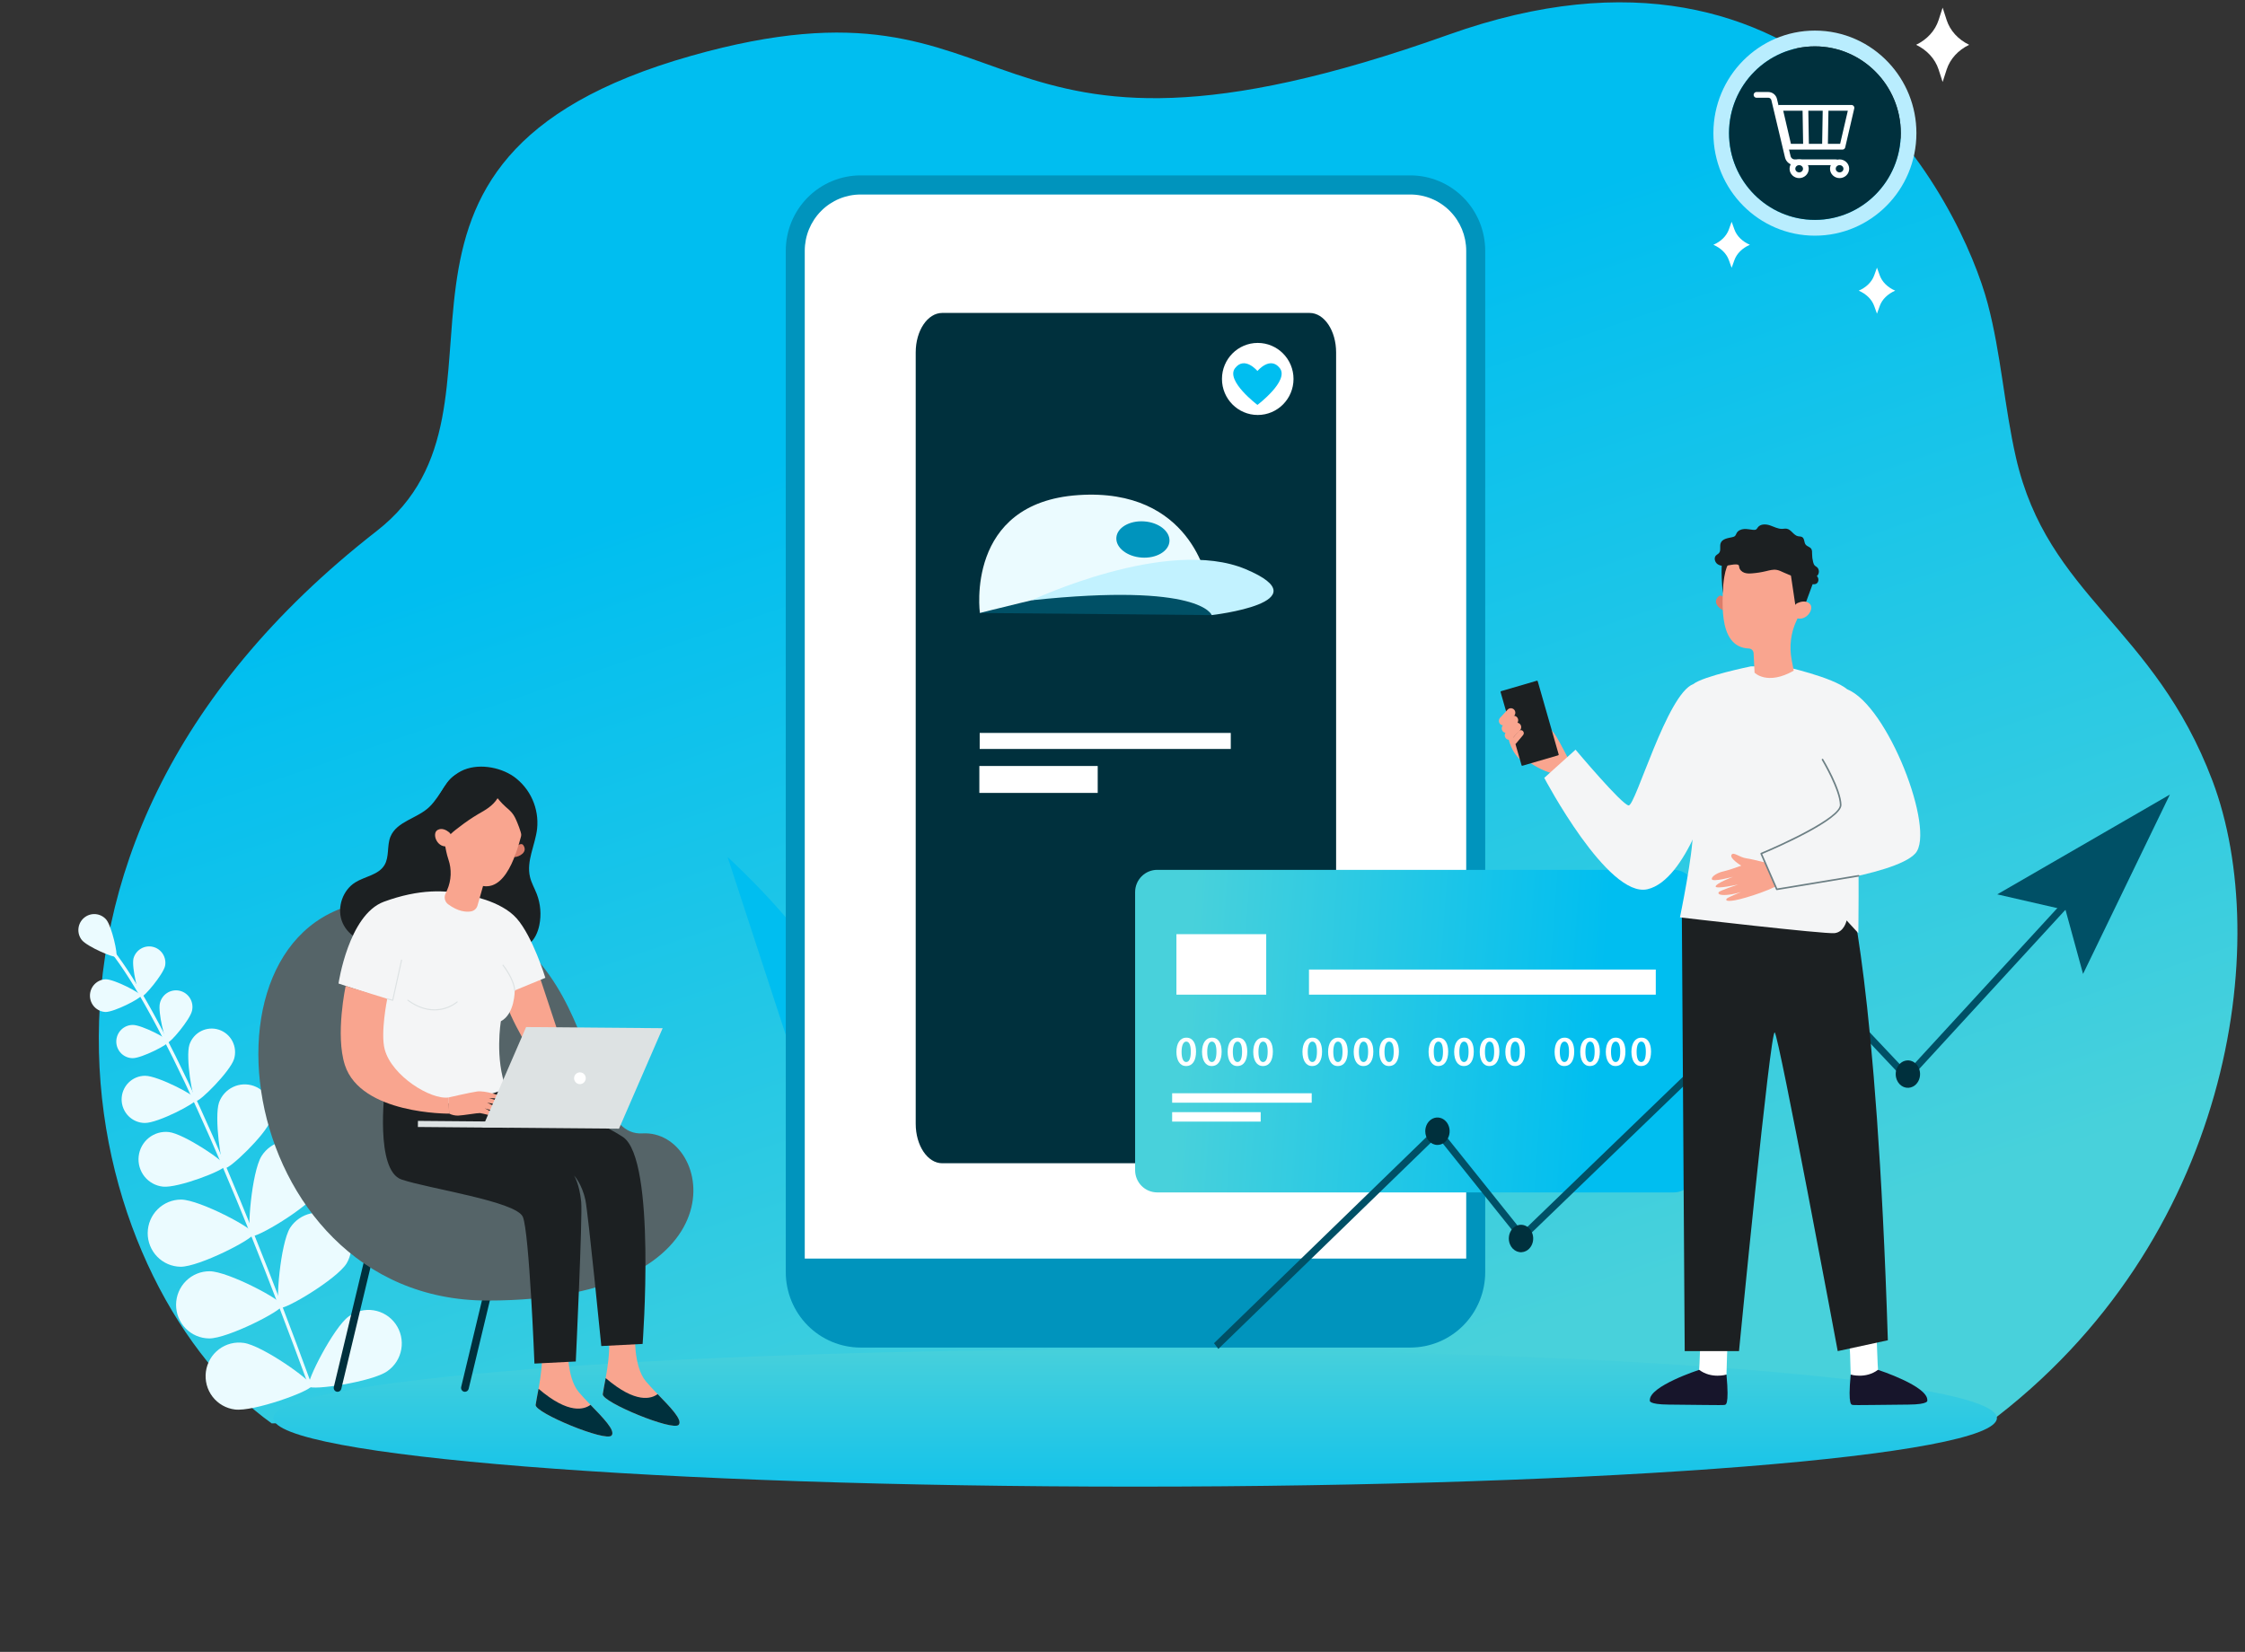<svg width="587" height="432" viewBox="0 0 587 432" fill="none" xmlns="http://www.w3.org/2000/svg">
<rect x="0" y="0" width="587" height="432" fill="#333333" stroke="none"/>
<path d="M519.741 372.32C502.752 377.4 449.786 363.711 433.131 362.61L71.048 372.247C24.128 338.751 -11.653 224.653 98.507 138.859C140.738 105.973 84.064 41.967 180.736 14.598C270.527 -10.823 251.058 54.651 378.774 9.062C474.656 -25.153 512.952 53.831 519.741 79.452C523.195 92.488 524.087 106.397 527.101 119.617C535.424 156.08 563.177 163.632 578.495 204.187C594.515 246.583 583.271 324.979 519.741 372.32Z" fill="url(#paint0_linear_998_3514)"/>
<path d="M296.799 388.787C421.247 388.787 522.131 380.755 522.131 370.847C522.131 360.939 421.247 352.906 296.799 352.906C172.352 352.906 71.467 360.939 71.467 370.847C71.467 380.755 172.352 388.787 296.799 388.787Z" fill="url(#paint1_linear_998_3514)"/>
<path fill-rule="evenodd" clip-rule="evenodd" d="M474.541 12.127C486.924 12.127 496.998 22.305 496.998 34.816C496.998 47.327 486.924 57.506 474.541 57.506C462.158 57.506 452.084 47.327 452.084 34.816C452.084 22.305 462.158 12.127 474.541 12.127M474.542 61.633C489.2 61.633 501.083 49.627 501.083 34.816C501.083 27.658 498.302 21.16 493.778 16.351C488.943 11.21 482.116 8 474.542 8C459.911 8 448.048 19.96 448.002 34.731C448.002 34.759 448 34.788 448 34.816C448 49.627 459.883 61.633 474.542 61.633" fill="#B9EDFE"/>
<path fill-rule="evenodd" clip-rule="evenodd" d="M474.545 57.506C462.162 57.506 452.088 47.327 452.088 34.816C452.088 22.305 462.163 12.127 474.545 12.127C486.929 12.127 497.002 22.305 497.002 34.816C497.002 47.327 486.929 57.506 474.545 57.506Z" fill="#00303D"/>
<path d="M453.499 60.022L452.771 58L452.043 60.022C451.43 61.727 449.973 63.166 448 64.016C449.973 64.866 451.43 66.304 452.043 68.009L452.771 70.031L453.499 68.009C454.112 66.304 455.569 64.866 457.542 64.016C455.569 63.165 454.112 61.726 453.499 60.022Z" fill="white"/>
<path d="M508.998 5.266L507.939 2L506.881 5.266C505.989 8.02 503.87 10.344 501 11.717V11.717V11.717C503.87 13.091 505.989 15.415 506.881 18.169L507.939 21.435L508.998 18.169C509.89 15.415 512.01 13.091 514.88 11.717V11.717V11.717C512.01 10.344 509.89 8.019 508.998 5.266Z" fill="white"/>
<path d="M459.277 24.812H462.339C463.081 24.812 463.724 25.318 463.896 26.045L467.456 41.003C467.655 41.84 468.407 42.439 469.268 42.439H480.073" stroke="white" stroke-width="1.5" stroke-linecap="round" stroke-linejoin="round"/>
<path d="M481.735 38.362H467.678L465.315 28.201H484.098L481.735 38.371V38.362ZM477.346 28.201L477.177 38.371L477.346 28.201V28.201ZM472.057 28.201L472.227 38.371L472.057 28.201V28.201Z" stroke="white" stroke-width="1.5" stroke-linejoin="round"/>
<path d="M482.756 44.133C482.756 45.074 481.965 45.828 480.999 45.828C480.033 45.828 479.241 45.065 479.241 44.133C479.241 43.202 480.033 42.439 480.999 42.439C481.965 42.439 482.756 43.202 482.756 44.133ZM472.184 44.133C472.184 45.074 471.392 45.828 470.426 45.828C469.46 45.828 468.669 45.065 468.669 44.133C468.669 43.202 469.46 42.439 470.426 42.439C471.392 42.439 472.184 43.202 472.184 44.133Z" stroke="white" stroke-width="1.5" stroke-linecap="round" stroke-linejoin="round"/>
<path d="M81.195 362.81C81.224 362.808 81.252 362.803 81.279 362.796C81.332 362.776 81.381 362.746 81.422 362.708C81.463 362.669 81.496 362.623 81.52 362.571C81.543 362.519 81.556 362.463 81.557 362.407C81.559 362.35 81.549 362.294 81.528 362.241C60.455 304.639 41.986 264.204 29.555 248.368C29.279 248.016 29.08 247.762 29.002 247.632C28.974 247.585 28.936 247.543 28.891 247.51C28.846 247.477 28.796 247.453 28.742 247.44C28.688 247.427 28.632 247.424 28.577 247.433C28.522 247.441 28.47 247.46 28.422 247.489C28.375 247.518 28.333 247.556 28.3 247.601C28.268 247.646 28.244 247.698 28.231 247.752C28.217 247.806 28.215 247.862 28.223 247.918C28.232 247.973 28.251 248.026 28.279 248.074C28.469 248.359 28.673 248.633 28.892 248.896C41.268 264.66 59.679 305.02 80.735 362.536C80.769 362.628 80.833 362.706 80.917 362.756C81.001 362.805 81.099 362.825 81.195 362.81Z" fill="#EBFBFF"/>
<path d="M21.404 245.849C22.868 247.62 29.887 250.603 30.39 250.18C30.892 249.757 29.245 242.266 27.781 240.492C27.07 239.665 26.064 239.151 24.981 239.063C23.897 238.975 22.822 239.319 21.987 240.021C21.151 240.722 20.622 241.726 20.513 242.816C20.404 243.906 20.724 244.995 21.404 245.849Z" fill="#EBFBFF"/>
<path d="M34.896 250.67C34.361 252.969 36.258 260.585 36.908 260.739C37.559 260.893 42.624 254.916 43.162 252.615C43.377 251.526 43.164 250.396 42.568 249.463C41.972 248.53 41.039 247.868 39.967 247.615C38.894 247.363 37.766 247.541 36.82 248.111C35.873 248.681 35.184 249.598 34.896 250.67Z" fill="#EBFBFF"/>
<path d="M27.584 264.656C29.928 264.661 36.859 261.077 36.869 260.403C36.88 259.729 29.967 256.107 27.633 256.101C26.532 256.136 25.488 256.601 24.721 257.397C23.953 258.193 23.522 259.258 23.518 260.367C23.514 261.476 23.938 262.543 24.7 263.343C25.462 264.142 26.503 264.612 27.604 264.653L27.584 264.656Z" fill="#EBFBFF"/>
<path d="M57.275 288.317C55.968 292.06 57.766 305.114 58.825 305.489C59.884 305.865 69.409 296.813 70.715 293.071C71.321 291.281 71.201 289.322 70.381 287.622C69.562 285.921 68.109 284.616 66.338 283.989C64.567 283.363 62.622 283.466 60.925 284.277C59.228 285.087 57.916 286.539 57.275 288.317Z" fill="#EBFBFF"/>
<path d="M42.575 310.329C46.485 310.765 58.709 306.047 58.831 304.917C58.953 303.786 48.068 296.491 44.158 296.054C43.227 295.947 42.283 296.026 41.381 296.287C40.479 296.548 39.638 296.985 38.904 297.574C38.17 298.164 37.558 298.893 37.105 299.72C36.651 300.548 36.364 301.457 36.259 302.396C36.155 303.336 36.236 304.286 36.497 305.193C36.758 306.1 37.195 306.947 37.782 307.683C38.368 308.42 39.094 309.032 39.916 309.485C40.739 309.938 41.642 310.223 42.575 310.324L42.575 310.329Z" fill="#EBFBFF"/>
<path d="M68.373 302.358C65.814 306.468 64.467 322.545 65.633 323.275C66.798 324.005 80.576 315.795 83.141 311.675C84.351 309.701 84.738 307.326 84.217 305.068C83.696 302.809 82.309 300.851 80.359 299.621C78.41 298.39 76.055 297.987 73.809 298.498C71.564 299.01 69.609 300.396 68.372 302.353L68.373 302.358Z" fill="#EBFBFF"/>
<path d="M47.206 331.283C52.03 331.317 66.311 324.024 66.321 322.64C66.332 321.257 52.17 313.753 47.352 313.714C45.05 313.713 42.839 314.629 41.203 316.262C39.567 317.896 38.638 320.115 38.618 322.434C38.599 324.753 39.491 326.985 41.1 328.643C42.709 330.3 44.903 331.248 47.205 331.281L47.206 331.283Z" fill="#EBFBFF"/>
<path d="M75.851 321.103C73.292 325.213 71.948 341.29 73.111 342.02C74.274 342.751 88.055 334.54 90.62 330.42C91.792 328.448 92.15 326.091 91.618 323.857C91.086 321.623 89.706 319.689 87.773 318.47C85.841 317.251 83.51 316.844 81.282 317.336C79.053 317.828 77.103 319.181 75.851 321.103Z" fill="#EBFBFF"/>
<path d="M54.685 350.029C59.509 350.062 73.79 342.769 73.803 341.385C73.816 340.001 59.648 332.496 54.833 332.459C52.521 332.441 50.295 333.35 48.646 334.985C46.997 336.62 46.06 338.848 46.04 341.177C46.02 343.507 46.92 345.748 48.541 347.407C50.162 349.067 52.372 350.009 54.685 350.026L54.685 350.029Z" fill="#EBFBFF"/>
<path d="M91.167 344.285C87.248 347.104 79.922 361.461 80.724 362.587C81.527 363.713 97.372 361.397 101.291 358.575C102.243 357.912 103.054 357.066 103.678 356.084C104.302 355.103 104.726 354.007 104.925 352.859C105.125 351.712 105.096 350.536 104.841 349.4C104.585 348.264 104.107 347.192 103.436 346.244C102.765 345.296 101.913 344.493 100.93 343.881C99.948 343.268 98.853 342.859 97.712 342.676C96.57 342.494 95.404 342.542 94.28 342.818C93.156 343.095 92.099 343.593 91.167 344.285Z" fill="#EBFBFF"/>
<path d="M61.425 368.61C66.197 369.253 81.276 363.815 81.461 362.442C81.646 361.068 68.523 351.839 63.751 351.199C62.609 351.03 61.445 351.091 60.326 351.379C59.207 351.667 58.156 352.176 57.234 352.876C56.311 353.577 55.536 354.454 54.952 355.459C54.369 356.463 53.989 357.574 53.835 358.726C53.681 359.879 53.755 361.051 54.054 362.174C54.353 363.297 54.87 364.349 55.576 365.269C56.282 366.188 57.163 366.957 58.166 367.531C59.17 368.104 60.276 368.472 61.422 368.611L61.425 368.61Z" fill="#EBFBFF"/>
<path d="M41.802 262.397C41.256 264.733 43.183 272.469 43.847 272.626C44.51 272.782 49.653 266.711 50.197 264.375C50.334 263.817 50.359 263.237 50.272 262.67C50.184 262.102 49.986 261.558 49.689 261.068C49.391 260.578 49 260.153 48.538 259.817C48.076 259.481 47.552 259.24 46.997 259.11C46.442 258.979 45.866 258.96 45.304 259.055C44.741 259.15 44.203 259.356 43.72 259.662C43.237 259.968 42.818 260.367 42.489 260.836C42.16 261.306 41.927 261.836 41.802 262.397Z" fill="#EBFBFF"/>
<path d="M34.701 276.732C37.084 276.737 44.136 273.094 44.137 272.409C44.138 271.724 37.114 268.047 34.732 268.042C34.166 268.04 33.605 268.152 33.081 268.369C32.557 268.587 32.08 268.906 31.679 269.308C31.277 269.711 30.958 270.189 30.739 270.716C30.521 271.243 30.408 271.808 30.406 272.378C30.405 272.949 30.514 273.514 30.73 274.042C30.945 274.569 31.261 275.049 31.66 275.453C32.06 275.857 32.534 276.178 33.057 276.397C33.579 276.617 34.14 276.73 34.706 276.731L34.701 276.732Z" fill="#EBFBFF"/>
<path d="M49.53 273.203C48.489 276.451 50.323 287.624 51.243 287.93C52.163 288.235 60.149 280.233 61.19 276.985C61.669 275.433 61.52 273.754 60.778 272.312C60.035 270.87 58.758 269.783 57.224 269.284C55.689 268.786 54.021 268.917 52.58 269.65C51.14 270.383 50.044 271.657 49.529 273.198L49.53 273.203Z" fill="#EBFBFF"/>
<path d="M37.91 293.679C41.292 293.688 51.309 288.514 51.309 287.541C51.309 286.567 41.331 281.345 37.949 281.337C37.144 281.335 36.347 281.492 35.603 281.801C34.858 282.109 34.181 282.562 33.611 283.134C33.04 283.705 32.586 284.385 32.275 285.133C31.965 285.881 31.804 286.683 31.801 287.493C31.798 288.304 31.953 289.107 32.259 289.856C32.564 290.606 33.013 291.287 33.58 291.862C34.146 292.436 34.82 292.893 35.562 293.205C36.304 293.517 37.1 293.678 37.905 293.68L37.91 293.679Z" fill="#EBFBFF"/>
<path d="M190.244 224.118L219.817 314.596C228.542 303.44 242.407 272.883 190.244 224.118Z" fill="#00BEF0"/>
<path d="M228.471 48.371H369.761C374.029 48.371 378.122 50.079 381.14 53.119C384.158 56.159 385.854 60.282 385.854 64.581V327.995C385.854 333.808 383.561 339.383 379.481 343.493C375.4 347.603 369.865 349.913 364.094 349.913H237.496C233.614 349.912 229.77 349.142 226.184 347.645C222.597 346.148 219.339 343.954 216.595 341.189C213.85 338.423 211.674 335.141 210.189 331.528C208.704 327.915 207.941 324.043 207.942 320.133V69.051C207.942 63.567 210.105 58.307 213.955 54.429C217.805 50.551 223.026 48.372 228.471 48.371Z" fill="white"/>
<path d="M368.762 352.412H225.028C219.838 352.412 214.86 350.335 211.189 346.638C207.519 342.941 205.457 337.927 205.457 332.699V65.583C205.458 60.355 207.52 55.342 211.19 51.645C214.861 47.949 219.838 45.872 225.028 45.872H368.762C371.332 45.871 373.878 46.38 376.253 47.37C378.628 48.361 380.786 49.812 382.604 51.643C384.422 53.473 385.864 55.646 386.848 58.038C387.832 60.43 388.338 62.994 388.338 65.583V332.699C388.338 335.288 387.832 337.852 386.848 340.244C385.864 342.636 384.422 344.809 382.604 346.64C380.786 348.47 378.628 349.922 376.253 350.913C373.878 351.903 371.333 352.413 368.762 352.412ZM225.028 50.868C221.154 50.868 217.438 52.418 214.698 55.178C211.958 57.937 210.419 61.68 210.419 65.583V332.699C210.419 336.602 211.958 340.344 214.698 343.104C217.438 345.864 221.154 347.414 225.028 347.414H368.762C372.637 347.414 376.352 345.864 379.092 343.104C381.832 340.344 383.371 336.602 383.371 332.699V65.583C383.371 61.68 381.832 57.937 379.092 55.178C376.352 52.418 372.637 50.868 368.762 50.868H225.028Z" fill="#0094BD"/>
<path d="M207.942 329.14H385.857V335.988C385.857 339.68 384.401 343.22 381.809 345.831C379.217 348.441 375.702 349.908 372.037 349.908H225.737C221.018 349.907 216.493 348.019 213.156 344.658C209.819 341.297 207.944 336.739 207.942 331.986V329.14Z" fill="#0094BD"/>
<path d="M342.424 81.84H246.36C242.534 81.84 239.431 86.463 239.431 92.165V293.889C239.431 299.591 242.534 304.214 246.36 304.214H342.424C346.251 304.214 349.353 299.591 349.353 293.889V92.165C349.353 86.463 346.251 81.84 342.424 81.84Z" fill="#00303D"/>
<path d="M257.92 149.786H316.819V160.865L256.212 160.302L257.92 149.786Z" fill="#005066"/>
<path d="M315.722 152.19C315.722 152.19 311.635 127.467 281.932 129.478C252.229 131.49 256.211 160.302 256.211 160.302C256.211 160.302 276.918 155.064 281.118 154.54C285.318 154.016 315.722 152.19 315.722 152.19Z" fill="#EBFBFF"/>
<path d="M269.742 156.981C269.742 156.981 305.234 140.217 325.733 148.861C346.233 157.505 316.824 160.86 316.824 160.86C316.824 160.86 314.099 152.277 269.742 156.981Z" fill="#C2F2FF"/>
<path d="M305.78 141.558C305.955 138.944 302.988 136.614 299.154 136.353C295.319 136.092 292.068 138 291.893 140.614C291.718 143.228 294.685 145.558 298.519 145.819C302.354 146.079 305.605 144.171 305.78 141.558Z" fill="#0094BD"/>
<path d="M321.811 191.676H256.16V195.869H321.811V191.676Z" fill="white"/>
<path d="M287.019 200.322H256.07V207.363H287.019V200.322Z" fill="white"/>
<path d="M328.862 108.524C334.028 108.524 338.216 104.306 338.216 99.102C338.216 93.899 334.028 89.681 328.862 89.681C323.696 89.681 319.508 93.899 319.508 99.102C319.508 104.306 323.696 108.524 328.862 108.524Z" fill="white"/>
<path d="M334.64 96.286C332.115 93.002 328.784 97.028 328.784 97.028C328.784 97.028 325.452 93.002 322.927 96.286C320.402 99.571 328.784 105.891 328.784 105.891C328.784 105.891 337.162 99.571 334.64 96.286Z" fill="#00BEF0"/>
<path d="M437.602 311.84H302.574C301.044 311.84 299.576 311.229 298.493 310.141C297.41 309.052 296.8 307.576 296.797 306.035V233.303C296.797 231.76 297.405 230.28 298.489 229.189C299.572 228.098 301.042 227.484 302.574 227.484H437.602C439.132 227.487 440.599 228.101 441.68 229.192C442.762 230.283 443.369 231.762 443.369 233.303V306.035C443.365 307.574 442.757 309.049 441.676 310.137C440.595 311.225 439.13 311.838 437.602 311.84Z" fill="url(#paint2_linear_998_3514)"/>
<path d="M342.972 285.909H306.48V288.38H342.972V285.909Z" fill="white"/>
<path d="M432.936 253.555H342.257V260.123H432.936V253.555Z" fill="white"/>
<path d="M329.632 290.851H306.48V293.323H329.632V290.851Z" fill="white"/>
<path d="M312.728 275.014C312.728 277.332 311.828 278.789 310.119 278.789C308.485 278.789 307.608 277.279 307.598 275.102C307.598 272.862 308.54 271.372 310.207 271.372C311.926 271.362 312.728 272.908 312.728 275.014ZM308.947 275.08C308.947 276.841 309.417 277.74 310.152 277.74C310.951 277.74 311.359 276.768 311.359 275.044C311.359 273.378 310.974 272.397 310.164 272.397C309.462 272.399 308.947 273.293 308.947 275.08Z" fill="white"/>
<path d="M319.422 275.014C319.422 277.332 318.525 278.789 316.813 278.789C315.182 278.789 314.315 277.279 314.295 275.102C314.295 272.862 315.237 271.372 316.901 271.372C318.622 271.362 319.422 272.908 319.422 275.014ZM315.652 275.082C315.652 276.844 316.124 277.742 316.858 277.742C317.658 277.742 318.063 276.771 318.063 275.047C318.063 273.381 317.681 272.399 316.868 272.399C316.156 272.399 315.652 273.293 315.652 275.08V275.082Z" fill="white"/>
<path d="M326.121 275.014C326.121 277.332 325.222 278.789 323.513 278.789C321.879 278.789 321.014 277.279 320.992 275.102C320.992 272.862 321.934 271.372 323.6 271.372C325.322 271.362 326.121 272.908 326.121 275.014ZM322.351 275.082C322.351 276.844 322.823 277.742 323.555 277.742C324.357 277.742 324.762 276.771 324.762 275.047C324.762 273.381 324.377 272.399 323.568 272.399C322.856 272.399 322.351 273.293 322.351 275.08V275.082Z" fill="white"/>
<path d="M332.816 275.014C332.816 277.332 331.919 278.789 330.21 278.789C328.575 278.789 327.698 277.279 327.688 275.102C327.688 272.862 328.63 271.372 330.297 271.372C332.016 271.362 332.816 272.908 332.816 275.014ZM329.048 275.082C329.048 276.844 329.517 277.742 330.252 277.742C331.052 277.742 331.459 276.771 331.459 275.047C331.459 273.381 331.074 272.399 330.265 272.399C329.55 272.399 329.048 273.293 329.048 275.08V275.082Z" fill="white"/>
<path d="M345.68 275.014C345.68 277.332 344.783 278.789 343.074 278.789C341.44 278.789 340.563 277.279 340.553 275.102C340.553 272.862 341.495 271.372 343.161 271.372C344.89 271.362 345.68 272.908 345.68 275.014ZM341.932 275.08C341.932 276.841 342.402 277.74 343.136 277.74C343.936 277.74 344.343 276.768 344.343 275.044C344.343 273.378 343.958 272.397 343.149 272.397C342.432 272.399 341.932 273.293 341.932 275.08Z" fill="white"/>
<path d="M352.386 275.014C352.386 277.332 351.486 278.789 349.777 278.789C348.146 278.789 347.279 277.279 347.256 275.102C347.256 272.862 348.201 271.372 349.865 271.372C351.586 271.362 352.386 272.908 352.386 275.014ZM348.616 275.082C348.616 276.844 349.088 277.742 349.822 277.742C350.622 277.742 351.027 276.771 351.027 275.047C351.027 273.381 350.644 272.399 349.832 272.399C349.12 272.399 348.616 273.293 348.616 275.08V275.082Z" fill="white"/>
<path d="M359.083 275.014C359.083 277.332 358.183 278.789 356.474 278.789C354.84 278.789 353.963 277.279 353.953 275.102C353.953 272.862 354.895 271.372 356.562 271.372C358.283 271.362 359.083 272.908 359.083 275.014ZM355.312 275.082C355.312 276.844 355.785 277.742 356.517 277.742C357.319 277.742 357.724 276.771 357.724 275.047C357.724 273.381 357.339 272.399 356.529 272.399C355.817 272.399 355.312 273.293 355.312 275.08V275.082Z" fill="white"/>
<path d="M365.77 275.014C365.77 277.332 364.873 278.789 363.162 278.789C361.53 278.789 360.663 277.279 360.643 275.102C360.643 272.862 361.585 271.372 363.252 271.372C364.971 271.362 365.77 272.908 365.77 275.014ZM362.002 275.082C362.002 276.844 362.472 277.742 363.207 277.742C364.006 277.742 364.413 276.771 364.411 275.047C364.411 273.381 364.029 272.399 363.217 272.399C362.505 272.399 362.002 273.293 362.002 275.08V275.082Z" fill="white"/>
<path d="M378.656 275.014C378.656 277.332 377.759 278.789 376.05 278.789C374.415 278.789 373.551 277.279 373.528 275.102C373.528 272.862 374.47 271.372 376.137 271.372C377.846 271.362 378.656 272.908 378.656 275.014ZM374.888 275.082C374.888 276.844 375.357 277.742 376.092 277.742C376.892 277.742 377.299 276.771 377.299 275.047C377.299 273.381 376.914 272.399 376.102 272.399C375.38 272.399 374.878 273.293 374.878 275.08L374.888 275.082Z" fill="white"/>
<path d="M385.348 275.014C385.348 277.332 384.449 278.789 382.739 278.789C381.108 278.789 380.241 277.279 380.218 275.102C380.218 272.862 381.163 271.372 382.827 271.372C384.549 271.362 385.348 272.908 385.348 275.014ZM381.578 275.082C381.578 276.844 382.05 277.742 382.784 277.742C383.584 277.742 383.989 276.771 383.989 275.049C383.989 273.381 383.607 272.399 382.794 272.399C382.082 272.399 381.578 273.293 381.578 275.08V275.082Z" fill="white"/>
<path d="M392.038 275.014C392.038 277.332 391.138 278.789 389.429 278.789C387.795 278.789 386.93 277.279 386.908 275.102C386.908 272.862 387.85 271.372 389.516 271.372C391.235 271.362 392.038 272.908 392.038 275.014ZM388.267 275.082C388.267 276.844 388.737 277.742 389.471 277.742C390.271 277.742 390.678 276.771 390.678 275.047C390.678 273.381 390.293 272.399 389.484 272.399C388.772 272.399 388.267 273.293 388.267 275.08V275.082Z" fill="white"/>
<path d="M398.732 275.014C398.732 277.332 397.835 278.789 396.123 278.789C394.491 278.789 393.624 277.279 393.604 275.102C393.604 272.862 394.546 271.372 396.211 271.372C397.932 271.362 398.732 272.908 398.732 275.014ZM394.964 275.082C394.964 276.844 395.433 277.742 396.168 277.742C396.968 277.742 397.372 276.771 397.372 275.049C397.372 273.381 396.99 272.399 396.178 272.399C395.466 272.399 394.961 273.293 394.964 275.08V275.082Z" fill="white"/>
<path d="M411.61 275.014C411.61 277.332 410.713 278.789 409.001 278.789C407.37 278.789 406.503 277.279 406.483 275.102C406.483 272.862 407.425 271.372 409.091 271.372C410.81 271.362 411.61 272.908 411.61 275.014ZM407.842 275.079C407.842 276.841 408.312 277.74 409.046 277.74C409.846 277.74 410.251 276.768 410.251 275.044C410.251 273.378 409.868 272.397 409.056 272.397C408.344 272.399 407.842 273.293 407.842 275.079Z" fill="white"/>
<path d="M418.309 275.014C418.309 277.332 417.41 278.789 415.701 278.789C414.069 278.789 413.202 277.279 413.18 275.102C413.18 272.862 414.122 271.372 415.788 271.372C417.51 271.362 418.309 272.908 418.309 275.014ZM414.539 275.082C414.539 276.844 415.011 277.742 415.746 277.742C416.545 277.742 416.95 276.771 416.95 275.047C416.95 273.381 416.568 272.399 415.756 272.399C415.044 272.399 414.539 273.293 414.539 275.08V275.082Z" fill="white"/>
<path d="M424.999 275.014C424.999 277.332 424.1 278.789 422.391 278.789C420.757 278.789 419.892 277.279 419.87 275.102C419.87 272.862 420.812 271.372 422.478 271.372C424.197 271.362 424.999 272.908 424.999 275.014ZM421.229 275.082C421.229 276.844 421.699 277.742 422.433 277.742C423.233 277.742 423.64 276.771 423.64 275.049C423.64 273.381 423.255 272.399 422.446 272.399C421.731 272.399 421.229 273.293 421.229 275.08V275.082Z" fill="white"/>
<path d="M431.696 275.014C431.696 277.332 430.799 278.789 429.087 278.789C427.456 278.789 426.589 277.279 426.566 275.102C426.566 272.862 427.511 271.372 429.175 271.372C430.896 271.362 431.696 272.908 431.696 275.014ZM427.926 275.082C427.926 276.844 428.398 277.742 429.132 277.742C429.932 277.742 430.337 276.771 430.337 275.049C430.337 273.381 429.954 272.399 429.142 272.399C428.43 272.399 427.926 273.293 427.926 275.079V275.082Z" fill="white"/>
<path d="M331.077 244.306H307.598V260.123H331.077V244.306Z" fill="white"/>
<path d="M81.906 296.665C81.855 296.665 81.806 296.651 81.763 296.624C81.72 296.598 81.685 296.56 81.661 296.515L67.949 269.874C67.916 269.808 67.91 269.731 67.932 269.66C67.954 269.589 68.002 269.53 68.067 269.495C68.099 269.477 68.134 269.466 68.17 269.462C68.206 269.458 68.243 269.462 68.278 269.473C68.313 269.485 68.345 269.503 68.373 269.527C68.4 269.551 68.423 269.581 68.439 269.615L82.15 296.251C82.168 296.283 82.178 296.319 82.181 296.356C82.184 296.393 82.18 296.43 82.169 296.465C82.159 296.501 82.141 296.533 82.118 296.562C82.094 296.59 82.065 296.613 82.033 296.63C81.995 296.654 81.951 296.666 81.906 296.665Z" fill="#060633"/>
<path d="M121.563 363.986C121.41 363.986 121.259 363.951 121.122 363.883C120.984 363.814 120.864 363.715 120.77 363.593C120.675 363.47 120.61 363.327 120.577 363.175C120.545 363.023 120.547 362.865 120.584 362.714L126.499 338.064C126.564 337.799 126.73 337.572 126.959 337.431C127.189 337.291 127.464 337.249 127.724 337.315C127.983 337.381 128.207 337.55 128.344 337.784C128.482 338.018 128.523 338.298 128.458 338.563L122.538 363.213C122.482 363.434 122.356 363.629 122.18 363.769C122.004 363.909 121.787 363.986 121.563 363.986Z" fill="#00303D"/>
<path d="M88.263 363.986C88.11 363.986 87.96 363.951 87.822 363.883C87.685 363.814 87.564 363.715 87.47 363.593C87.376 363.47 87.31 363.327 87.278 363.175C87.245 363.023 87.248 362.865 87.284 362.714L95.868 326.949C95.933 326.685 96.099 326.457 96.328 326.317C96.558 326.176 96.833 326.134 97.093 326.201C97.352 326.267 97.576 326.435 97.713 326.669C97.851 326.903 97.892 327.184 97.827 327.448L89.238 363.213C89.182 363.434 89.057 363.629 88.88 363.769C88.704 363.909 88.487 363.986 88.263 363.986Z" fill="#00303D"/>
<path d="M101.557 235.477C160.704 235.477 149.338 297.473 167.981 296.405C186.624 295.337 195.267 340.12 127.482 340.12C59.697 340.12 47.122 235.477 101.557 235.477Z" fill="#556468"/>
<path d="M156.237 278.892C156.235 278.536 156.337 278.187 156.529 277.89C156.722 277.593 156.997 277.36 157.319 277.222C157.641 277.084 157.997 277.046 158.34 277.114C158.683 277.181 158.999 277.351 159.248 277.602C159.496 277.852 159.667 278.172 159.737 278.521C159.807 278.87 159.774 279.233 159.642 279.563C159.51 279.893 159.285 280.175 158.995 280.375C158.705 280.575 158.364 280.682 158.014 280.684C157.782 280.686 157.552 280.641 157.336 280.552C157.121 280.463 156.925 280.332 156.76 280.165C156.595 279.999 156.464 279.8 156.374 279.582C156.284 279.364 156.237 279.129 156.237 278.892Z" fill="#00BEF0"/>
<path d="M166.058 348.61C166.058 348.61 165.526 357.232 168.878 361.254C172.231 365.275 178.944 370.862 177.463 372.615C175.982 374.367 157.369 366.674 157.609 364.612C157.849 362.55 160.01 353.999 159.021 349.177L166.058 348.61Z" fill="#F9A58F"/>
<path d="M158.37 360.401C158.026 362.317 157.696 363.876 157.609 364.612C157.369 366.674 175.982 374.37 177.463 372.615C178.562 371.315 175.149 367.904 171.95 364.589C170.388 365.76 166.307 367.221 158.37 360.401Z" fill="#00303D"/>
<path d="M148.507 351.408C148.507 351.408 147.972 360.033 151.324 364.054C154.677 368.076 161.39 373.663 159.909 375.416C158.428 377.168 139.815 369.475 140.058 367.413C140.301 365.351 142.456 356.8 141.47 351.975L148.507 351.408Z" fill="#F9A58F"/>
<path d="M134.322 203.081C136.453 204.607 138.143 206.679 139.217 209.084C140.292 211.488 140.713 214.138 140.437 216.761C139.934 221.014 137.579 225.187 138.58 229.349C138.953 230.912 139.78 232.317 140.356 233.812C141.347 236.404 141.577 239.231 141.018 241.952C140.634 243.809 139.829 245.661 138.36 246.847C137.356 247.659 136.115 248.105 134.889 248.503C132.24 249.364 129.492 250.071 126.709 249.995C123.927 249.919 121.072 248.985 119.14 246.961C117.841 245.597 116.86 243.707 115.061 243.181C114.435 243.033 113.791 242.978 113.149 243.018C110.665 243.053 108.139 243.091 105.756 243.812C103.219 244.583 100.897 246.114 98.262 246.423C94.501 246.864 90.594 244.379 89.353 240.775C88.112 237.171 89.659 232.775 92.885 230.766C95.439 229.177 98.959 228.832 100.526 226.242C101.831 224.069 101.137 221.195 102.08 218.838C103.723 214.749 109.218 214.048 112.342 210.952C115.371 207.959 116.533 203.759 120.525 201.679C124.705 199.518 130.585 200.49 134.322 203.081Z" fill="#1C2022"/>
<path d="M100.61 284.973C100.61 284.973 98.007 306.08 104.986 308.463C111.966 310.846 135.03 314.173 136.717 318.253C138.403 322.333 139.742 356.604 139.742 356.604L150.551 356.058C150.551 356.058 152.348 318.04 151.966 314.293C151.471 309.436 150.086 307.415 150.086 307.415C150.086 307.415 152.136 309.515 153.065 313.84C153.774 317.132 157.224 352.016 157.224 352.016L168.028 351.466C168.028 351.466 171.652 303.238 162.891 297.353C154.129 291.468 130.799 283.796 130.799 283.796L100.61 284.973Z" fill="#1C2022"/>
<path d="M140.564 253.804L147.118 273.605L139.499 276.126C139.499 276.126 133.714 267.674 131.317 259.592C128.919 251.511 140.564 253.804 140.564 253.804Z" fill="#F9A58F"/>
<path d="M122.081 234.081C122.081 234.081 130.885 235.415 135.097 240.182C139.308 244.948 142.594 255.72 142.594 255.72L134.582 259.02C134.582 259.02 134.66 265.153 130.966 267.075C130.966 267.075 129.309 276.809 132.361 284.736C132.361 284.736 112.536 292.461 99.592 287.365L96.41 259.838L88.514 257.209C88.514 257.209 91.14 239.224 100.373 235.824C109.606 232.425 116.733 232.673 122.081 234.081Z" fill="#F4F5F6"/>
<path d="M90.385 257.84L101.255 261.202C101.255 261.202 99.432 270.086 100.587 274.432C102.426 281.354 112.611 287.692 117.314 287.005L117.429 291.237C117.429 291.237 94.376 291.462 90.179 278.538C87.625 270.656 90.385 257.84 90.385 257.84Z" fill="#F9A58F"/>
<path d="M134.582 259.157C134.545 259.158 134.509 259.144 134.482 259.119C134.455 259.094 134.438 259.06 134.435 259.023C134.273 256.12 131.444 252.542 131.415 252.504C131.403 252.489 131.395 252.473 131.39 252.455C131.385 252.437 131.384 252.418 131.386 252.4C131.39 252.362 131.409 252.328 131.438 252.305C131.467 252.282 131.504 252.271 131.541 252.276C131.578 252.28 131.612 252.299 131.635 252.329C131.753 252.478 134.547 256.011 134.715 259.005C134.717 259.043 134.704 259.08 134.679 259.108C134.654 259.137 134.619 259.154 134.582 259.157Z" fill="#DDE2E3"/>
<path d="M114.37 264.21C112.224 264.382 109.542 263.871 106.56 261.69C106.545 261.679 106.532 261.666 106.522 261.65C106.512 261.634 106.506 261.617 106.503 261.599C106.5 261.58 106.501 261.562 106.505 261.544C106.509 261.526 106.517 261.509 106.528 261.494C106.539 261.478 106.552 261.465 106.568 261.455C106.584 261.445 106.602 261.439 106.62 261.436C106.638 261.433 106.657 261.434 106.675 261.438C106.693 261.442 106.71 261.45 106.725 261.462C113.956 266.766 119.379 261.979 119.432 261.929C119.458 261.903 119.494 261.889 119.531 261.889C119.569 261.889 119.604 261.903 119.631 261.929C119.657 261.956 119.672 261.992 119.672 262.03C119.672 262.067 119.657 262.104 119.631 262.131C118.122 263.337 116.289 264.061 114.37 264.21Z" fill="#DDE2E3"/>
<path d="M102.704 261.727C102.688 261.73 102.672 261.73 102.655 261.727L101.209 261.333C101.173 261.323 101.143 261.3 101.125 261.268C101.106 261.235 101.101 261.197 101.111 261.161C101.12 261.125 101.144 261.094 101.176 261.075C101.208 261.057 101.246 261.052 101.281 261.061L102.577 261.415L104.862 251.058C104.866 251.04 104.874 251.023 104.884 251.008C104.895 250.993 104.908 250.98 104.923 250.97C104.939 250.96 104.956 250.954 104.974 250.95C104.992 250.947 105.011 250.948 105.028 250.952C105.046 250.956 105.063 250.963 105.078 250.974C105.093 250.985 105.106 250.998 105.116 251.014C105.126 251.029 105.132 251.047 105.135 251.065C105.139 251.083 105.138 251.102 105.134 251.12L102.82 261.634C102.816 261.653 102.809 261.67 102.798 261.686C102.787 261.702 102.773 261.715 102.757 261.724C102.739 261.729 102.722 261.73 102.704 261.727Z" fill="#DDE2E3"/>
<path d="M135.065 221.326C135.065 221.326 136.289 220.275 136.801 221.002C138.131 222.851 135.762 224.098 134.507 224.148L135.065 221.326Z" fill="#DB7D6A"/>
<path d="M128.76 202.407C127.042 202.03 125.259 202.079 123.563 202.547C121.867 203.016 120.309 203.891 119.019 205.098C117.73 206.305 116.749 207.809 116.158 209.481C115.568 211.153 115.386 212.944 115.628 214.702C116.021 218.815 116.368 222.135 117.236 224.732C118.139 227.351 118.026 230.219 116.918 232.758L116.467 233.771C116.259 234.238 116.216 234.762 116.346 235.257C116.475 235.751 116.769 236.186 117.178 236.487C119.781 238.409 121.861 238.558 123.14 238.351C123.541 238.284 123.915 238.104 124.219 237.831C124.523 237.558 124.743 237.204 124.855 236.809L126.301 231.712C133.13 232.84 135.765 220.284 136.807 216.648C136.85 216.513 136.893 216.379 136.934 216.242C137.349 214.79 137.464 213.269 137.272 211.771C137.081 210.273 136.586 208.83 135.82 207.533C135.054 206.236 134.031 205.112 132.817 204.23C131.602 203.348 130.222 202.727 128.76 202.407Z" fill="#F9A58F"/>
<path d="M124.927 212.967C123.285 213.949 121.704 215.031 120.192 216.206C118.57 217.416 116.878 218.712 116.059 220.587C114.731 218.785 114.199 216.519 113.838 214.302C113.628 213.28 113.573 212.231 113.676 211.192C113.878 209.731 114.624 208.414 115.356 207.138C116.302 205.488 117.306 203.779 118.894 202.757C119.975 202.117 121.175 201.709 122.42 201.559C125.312 201.11 128.326 201.352 130.987 202.552C133.648 203.753 135.904 205.955 136.914 208.718C138.204 212.275 137.333 216.221 136.451 219.904C136.52 218.289 135.893 216.735 135.294 215.231C134.892 214.258 134.481 213.268 133.787 212.486C132.604 211.148 132.141 211.23 130.105 208.756C128.797 210.803 127.007 211.782 124.927 212.967Z" fill="#1C2022"/>
<path d="M117.98 218.604C117.905 218.213 117.691 217.863 117.378 217.62C116.739 217.115 115.553 216.42 114.422 217.051C112.762 217.976 114.367 222.179 117.419 221.212C117.419 221.212 118.362 220.687 117.98 218.604Z" fill="#F9A58F"/>
<path d="M117.43 291.226C118.163 291.587 118.971 291.767 119.787 291.751C121.08 291.705 124.864 291.048 125.485 291.088C126.107 291.129 129.266 292.079 129.847 291.889C130.429 291.699 126.741 289.844 126.741 289.844C126.741 289.844 130.108 290.983 130.484 290.443C130.86 289.903 127.351 288.364 127.351 288.364C127.351 288.364 130.738 289.117 130.917 288.533C131.097 287.949 127.823 287.187 127.823 287.187C127.823 287.187 130.883 287.397 131.004 286.93C131.126 286.462 126.637 285.177 124.797 285.437C122.957 285.697 117.297 287.005 117.297 287.005L117.43 291.226Z" fill="#F9A58F"/>
<path d="M140.816 363.199C140.472 365.118 140.142 366.677 140.058 367.413C139.815 369.475 158.431 377.168 159.909 375.416C161.008 374.116 157.595 370.705 154.396 367.39C152.834 368.567 148.756 370.013 140.816 363.199Z" fill="#00303D"/>
<path d="M173.263 268.895L137.567 268.594L126.157 294.871L161.853 295.171L173.263 268.895Z" fill="#DDE2E3"/>
<path d="M133.177 293.338L109.277 293.135L109.264 294.73L133.163 294.932L133.177 293.338Z" fill="#DDE2E3"/>
<path d="M153.094 282.423C153.008 282.716 152.837 282.976 152.603 283.171C152.37 283.366 152.085 283.486 151.783 283.517C151.482 283.548 151.179 283.488 150.911 283.345C150.644 283.202 150.424 282.982 150.281 282.712C150.137 282.443 150.076 282.137 150.105 281.833C150.134 281.528 150.252 281.239 150.443 281.003C150.635 280.766 150.892 280.592 151.182 280.503C151.471 280.413 151.78 280.413 152.07 280.501C152.458 280.619 152.784 280.888 152.976 281.248C153.168 281.609 153.21 282.031 153.094 282.423Z" fill="white"/>
<path d="M318.566 352.765L317.423 351.276L375.944 294.468L398.067 322.107L471.353 251.402L498.608 280.302L555.179 218.704L556.39 220.121L498.624 283.029L471.3 254.045L397.908 324.852L375.79 297.219L318.566 352.765Z" fill="#005066"/>
<path d="M522.219 233.893L567.357 207.797L544.655 254.702L540.081 237.989L522.219 233.893Z" fill="#005066"/>
<path d="M372.663 295.837C372.663 295.128 372.85 294.434 373.2 293.844C373.55 293.254 374.048 292.794 374.63 292.523C375.213 292.251 375.854 292.18 376.472 292.319C377.091 292.457 377.659 292.799 378.104 293.301C378.55 293.802 378.854 294.442 378.977 295.138C379.1 295.834 379.037 296.555 378.795 297.211C378.554 297.866 378.146 298.426 377.621 298.821C377.097 299.215 376.481 299.425 375.85 299.425C375.005 299.425 374.194 299.047 373.596 298.375C372.998 297.702 372.663 296.789 372.663 295.837Z" fill="#00303D"/>
<path d="M468.355 252.753C468.355 252.044 468.542 251.35 468.892 250.76C469.242 250.17 469.74 249.71 470.323 249.438C470.905 249.167 471.546 249.096 472.165 249.234C472.783 249.373 473.351 249.714 473.797 250.216C474.242 250.718 474.546 251.357 474.669 252.053C474.792 252.749 474.729 253.471 474.488 254.126C474.246 254.782 473.838 255.342 473.314 255.736C472.789 256.131 472.173 256.341 471.543 256.341C470.697 256.341 469.886 255.963 469.289 255.29C468.691 254.617 468.355 253.705 468.355 252.753Z" fill="#00303D"/>
<path d="M394.803 325.396C394.54 324.752 394.452 324.035 394.55 323.335C394.648 322.635 394.928 321.984 395.354 321.463C395.781 320.942 396.335 320.575 396.946 320.407C397.558 320.24 398.2 320.281 398.791 320.524C399.383 320.767 399.897 321.201 400.269 321.772C400.641 322.344 400.855 323.026 400.883 323.734C400.911 324.442 400.752 325.143 400.427 325.75C400.101 326.356 399.623 326.84 399.054 327.142C398.673 327.343 398.261 327.457 397.84 327.478C397.42 327.5 397.001 327.427 396.605 327.264C396.21 327.102 395.848 326.853 395.538 326.533C395.229 326.212 394.979 325.825 394.803 325.396Z" fill="#00303D"/>
<path d="M495.96 282.401C495.697 281.757 495.608 281.04 495.706 280.341C495.804 279.641 496.084 278.989 496.511 278.468C496.937 277.947 497.491 277.58 498.103 277.413C498.715 277.246 499.357 277.286 499.948 277.529C500.54 277.772 501.054 278.206 501.426 278.778C501.798 279.349 502.012 280.032 502.04 280.74C502.068 281.447 501.909 282.149 501.583 282.755C501.258 283.361 500.78 283.846 500.21 284.147C499.83 284.348 499.417 284.463 498.997 284.484C498.577 284.505 498.157 284.432 497.762 284.27C497.367 284.107 497.004 283.859 496.695 283.538C496.386 283.217 496.136 282.831 495.96 282.401Z" fill="#00303D"/>
<path d="M444.706 347.543C444.706 347.543 444.346 358.303 444.256 358.452C444.165 358.601 444.962 359.99 444.962 359.99L448.29 360.76L451.423 359.486C451.423 359.486 451.63 349.476 452.026 347.918C452.423 346.358 444.709 347.543 444.709 347.543H444.706Z" fill="white"/>
<path d="M451.42 359.486C451.42 359.486 447.485 360.666 444.287 358.24C444.287 358.24 431.17 362.49 431.385 366.219C431.385 366.219 430.784 367.296 436.377 367.33C441.971 367.364 450.66 367.536 450.898 367.416C451.136 367.298 452.202 367.946 451.42 359.483V359.486Z" fill="#17152B"/>
<path d="M490.614 347.543C490.614 347.543 490.974 358.303 491.064 358.452C491.155 358.601 490.358 359.99 490.358 359.99L487.03 360.76L483.897 359.486C483.897 359.486 483.691 349.476 483.294 347.918C482.897 346.358 490.611 347.543 490.611 347.543H490.614Z" fill="white"/>
<path d="M483.898 359.486C483.898 359.486 487.833 360.666 491.031 358.24C491.031 358.24 504.148 362.49 503.933 366.219C503.933 366.219 504.534 367.296 498.94 367.33C493.347 367.364 484.66 367.536 484.419 367.416C484.181 367.298 483.115 367.946 483.898 359.483V359.486Z" fill="#17152B"/>
<path d="M483.266 231.75C483.266 231.75 490.685 256.898 493.616 350.507L480.51 353.343C480.51 353.343 465.161 271.028 464.039 270.003C462.919 268.978 454.697 353.343 454.697 353.343H440.5L439.751 239.156L483.266 231.747V231.75Z" fill="#1C2022"/>
<path d="M398.219 196.384C398.55 195.304 400.688 194.966 400.824 193.852C401.107 193.268 401.38 192.678 401.62 192.074C401.768 191.701 401.864 191.326 401.93 190.951C402.91 191.69 404.58 192.715 404.58 192.715C404.58 192.715 401.343 188.637 402.375 188.396C403.407 188.156 405.887 190.977 406.871 192.532C407.855 194.087 410.417 199.113 410.417 199.113L407.239 202.541C404.407 202.117 401.397 200.513 399.29 198.924C399.659 198.377 398.026 197.019 398.219 196.387V196.384Z" fill="#F9A58F"/>
<path d="M466.456 174.274C466.456 174.274 479.245 177.09 482.984 180.263C486.723 183.436 485.896 244.036 485.896 244.036L482.834 240.714C482.834 240.714 482.236 243.732 479.693 244.036C477.15 244.34 439.257 239.915 439.257 239.915C439.257 239.915 442.742 223.029 442.591 217.74C442.441 212.45 440.048 181.024 442.742 178.905C445.435 176.786 457.781 174.274 457.781 174.274H466.453H466.456Z" fill="#F4F5F6"/>
<path d="M464.602 226.354C464.602 226.354 458.479 224.716 456.641 224.473C454.807 224.232 453.205 222.62 452.718 223.585C452.23 224.55 455.289 226.389 455.289 226.389C455.289 226.389 451.743 227.669 450.594 227.892C449.446 228.119 447.493 229.049 447.589 229.911C447.689 230.773 453.132 229.299 453.132 229.299C453.132 229.299 448.67 230.994 448.59 231.81C448.514 232.626 454.507 231.309 454.507 231.309C454.507 231.309 449.659 232.884 449.384 233.342C449.112 233.801 449.682 234.173 451.53 234.035C453.381 233.898 455.235 233.276 455.235 233.276C455.235 233.276 451.91 234.64 451.567 234.946C451.224 235.25 450.972 235.923 453.693 235.427C456.412 234.932 464.446 232.414 466.89 230.226L464.599 226.352L464.602 226.354Z" fill="#F9A58F"/>
<path d="M482.95 180.26C493.576 184.375 506.186 217.15 500.808 223.178C495.43 229.207 464.574 232.572 464.574 232.572L460.492 223.233C460.492 223.233 481.516 213.811 481.278 210.488C481.04 207.163 474.44 194.479 474.44 194.479L482.948 180.263L482.95 180.26Z" fill="#F4F5F6"/>
<path d="M442.742 178.905C435.861 181.471 427.631 210.823 425.837 210.637C424.042 210.451 411.957 196.054 411.957 196.054L403.778 203.429C403.778 203.429 420.385 234.98 430.773 232.549C441.16 230.118 447.584 206.404 447.584 206.404L442.739 178.902L442.742 178.905Z" fill="#F4F5F6"/>
<path d="M451.118 156.707C451.118 156.707 450.151 155.312 449.431 155.908C447.594 157.429 449.513 159.273 450.775 159.662L451.118 156.707Z" fill="#DB7D6A"/>
<path d="M450.571 151.483H450.582C450.574 151.337 450.562 151.188 450.559 151.037C450.395 144.387 455.813 138.908 462.5 139.18C468.071 139.409 472.735 143.765 473.389 149.358C473.633 151.435 473.321 153.422 472.59 155.192C471.595 157.927 470.719 160.264 469.778 162.214C468.221 165.439 467.793 169.102 468.474 172.625L469.009 175.394C462.064 179.358 458.767 175.918 458.767 175.918L458.511 170.815C458.477 170.147 457.944 169.626 457.284 169.6H457.273C448.53 169.245 450.67 155.453 450.571 151.48V151.483Z" fill="#F9A58F"/>
<path d="M474.45 151.403L471.601 159.133L469.505 158.766L468.006 148.7L474.45 151.403Z" fill="#1C2022"/>
<path d="M469.18 158.526C469.355 158.148 469.67 157.853 470.05 157.686C470.832 157.343 472.219 156.956 473.202 157.901C474.645 159.287 471.907 163.125 469.063 161.324C469.063 161.324 468.244 160.536 469.18 158.526Z" fill="#F9A58F"/>
<path d="M452.3 146.941C452.3 146.941 450.684 148.15 450.454 155.183C450.454 155.183 449.7 147.368 450.539 146.486C451.381 145.601 452.3 146.941 452.3 146.941Z" fill="#1C2022"/>
<path d="M475.278 152.294C475.592 151.781 475.487 151.051 475.048 150.647C475.757 150.1 475.762 148.86 475.059 148.304C474.889 148.17 474.688 148.072 474.532 147.923C474.282 147.686 474.166 147.339 474.078 147.001C473.897 146.294 473.806 145.564 473.806 144.83C473.806 144.375 473.832 143.883 473.577 143.51C473.231 143.006 472.499 142.912 472.125 142.428C471.677 141.849 471.85 140.864 471.238 140.472C470.914 140.265 470.498 140.317 470.124 140.237C468.947 139.982 468.343 138.455 467.152 138.266C466.775 138.206 466.393 138.295 466.01 138.309C464.873 138.352 463.83 137.739 462.75 137.381C461.67 137.023 460.283 137.003 459.609 137.928C459.484 138.1 459.387 138.298 459.217 138.427C458.982 138.601 458.662 138.596 458.367 138.564C457.587 138.484 456.813 138.301 456.031 138.349C455.248 138.398 454.426 138.739 454.061 139.441C453.941 139.667 453.873 139.927 453.703 140.116C453.505 140.337 453.204 140.423 452.915 140.486C451.761 140.735 450.315 140.91 449.904 142.03C449.593 142.877 450.055 143.974 449.456 144.647C449.238 144.893 448.915 145.022 448.683 145.257C448.082 145.867 448.354 146.993 449.04 147.502C449.726 148.012 450.653 148.044 451.495 147.926C452.34 147.809 453.176 147.568 454.026 147.606C454.256 147.617 454.514 147.666 454.639 147.858C454.727 147.992 454.727 148.164 454.752 148.322C454.857 149.012 455.441 149.55 456.093 149.785C456.745 150.02 457.457 149.997 458.146 149.943C459.356 149.848 460.561 149.659 461.743 149.375C462.656 149.158 463.592 148.883 464.519 149.032C465.168 149.135 465.766 149.441 466.367 149.716C467.334 150.16 468.326 150.538 469.321 150.916C469.608 151.025 469.891 151.134 470.177 151.243C471.306 151.672 474.396 153.731 475.278 152.297V152.294Z" fill="#1C2022"/>
<path d="M464.574 232.784C464.574 232.784 464.597 232.784 464.608 232.784L486.006 229.244C486.12 229.224 486.196 229.118 486.179 229.004C486.159 228.889 486.057 228.815 485.941 228.829L464.701 232.343L460.772 223.347C463.035 222.399 481.578 214.492 481.49 210.486C481.4 206.396 476.9 198.847 476.708 198.529C476.648 198.431 476.521 198.4 476.421 198.457C476.322 198.517 476.294 198.646 476.35 198.747C476.396 198.824 480.986 206.519 481.074 210.497C481.144 213.725 466.187 220.65 460.418 223.044C460.367 223.064 460.324 223.107 460.304 223.158C460.285 223.21 460.285 223.27 460.304 223.322L464.387 232.661C464.421 232.738 464.495 232.787 464.577 232.787L464.574 232.784Z" fill="#6C7F84"/>
<path d="M405.581 196.255C405.581 196.255 403.684 191.87 401.226 190.166C398.768 188.465 396.872 189.138 396.872 189.138L394.207 187.46C394.207 187.46 392.659 195.994 399.075 199.838C399.61 200.158 405.578 196.255 405.578 196.255H405.581Z" fill="#F9A58F"/>
<path d="M401.846 178.02C401.846 178.02 401.846 178.021 401.846 178.021L392.475 180.758C392.382 180.787 392.328 180.884 392.353 180.979L397.839 200.138C397.867 200.233 397.964 200.287 398.057 200.261L407.43 197.524C407.523 197.495 407.577 197.398 407.549 197.303L402.063 178.144C402.038 178.05 401.939 177.995 401.846 178.02C401.846 178.02 401.846 178.02 401.846 178.02Z" fill="#1C2022"/>
<path d="M393.082 189.708C392.795 189.708 392.509 189.602 392.282 189.39C391.809 188.943 391.783 188.196 392.225 187.72L394.19 185.593C394.632 185.114 395.372 185.091 395.843 185.535C396.316 185.982 396.342 186.729 395.9 187.205L393.935 189.333C393.705 189.582 393.393 189.708 393.079 189.708H393.082Z" fill="#F9A58F"/>
<path d="M393.827 191.67C393.541 191.67 393.255 191.564 393.028 191.352C392.554 190.905 392.529 190.158 392.971 189.682L394.936 187.554C395.378 187.079 396.118 187.053 396.588 187.497C397.062 187.944 397.087 188.691 396.645 189.167L394.681 191.295C394.451 191.544 394.139 191.67 393.824 191.67H393.827Z" fill="#F9A58F"/>
<path d="M394.615 193.477C394.329 193.477 394.043 193.371 393.816 193.159C393.342 192.712 393.317 191.965 393.759 191.489L395.724 189.361C396.166 188.886 396.906 188.86 397.377 189.304C397.85 189.751 397.875 190.498 397.433 190.974L395.469 193.102C395.239 193.351 394.924 193.477 394.612 193.477H394.615Z" fill="#F9A58F"/>
<path d="M395.855 194.662C395.676 194.662 395.497 194.602 395.35 194.476C395.021 194.196 394.979 193.697 395.259 193.365L397.051 191.223C397.329 190.891 397.822 190.848 398.151 191.128C398.48 191.409 398.522 191.907 398.242 192.24L396.45 194.382C396.297 194.568 396.076 194.662 395.855 194.662Z" fill="#F9A58F"/>
<path d="M491.499 72.022L490.771 70L490.043 72.022C489.43 73.727 487.973 75.165 486 76.016C487.973 76.866 489.43 78.304 490.043 80.009L490.771 82.031L491.499 80.009C492.112 78.304 493.569 76.866 495.542 76.016C493.569 75.165 492.112 73.726 491.499 72.022Z" fill="white"/>
<defs>
<linearGradient id="paint0_linear_998_3514" x1="380.282" y1="383.278" x2="263.828" y2="40.702" gradientUnits="userSpaceOnUse">
<stop offset="0.073" stop-color="#48D1DB"/>
<stop offset="0.845" stop-color="#00BEF0"/>
</linearGradient>
<linearGradient id="paint1_linear_998_3514" x1="363.231" y1="401.601" x2="363.231" y2="352.906" gradientUnits="userSpaceOnUse">
<stop stop-color="#01BEF0"/>
<stop offset="1" stop-color="#47D0DB"/>
</linearGradient>
<linearGradient id="paint2_linear_998_3514" x1="296.486" y1="306.052" x2="437.09" y2="316.253" gradientUnits="userSpaceOnUse">
<stop offset="0.073" stop-color="#48D1DB"/>
<stop offset="0.845" stop-color="#00BEF0"/>
</linearGradient>
</defs>
</svg>
